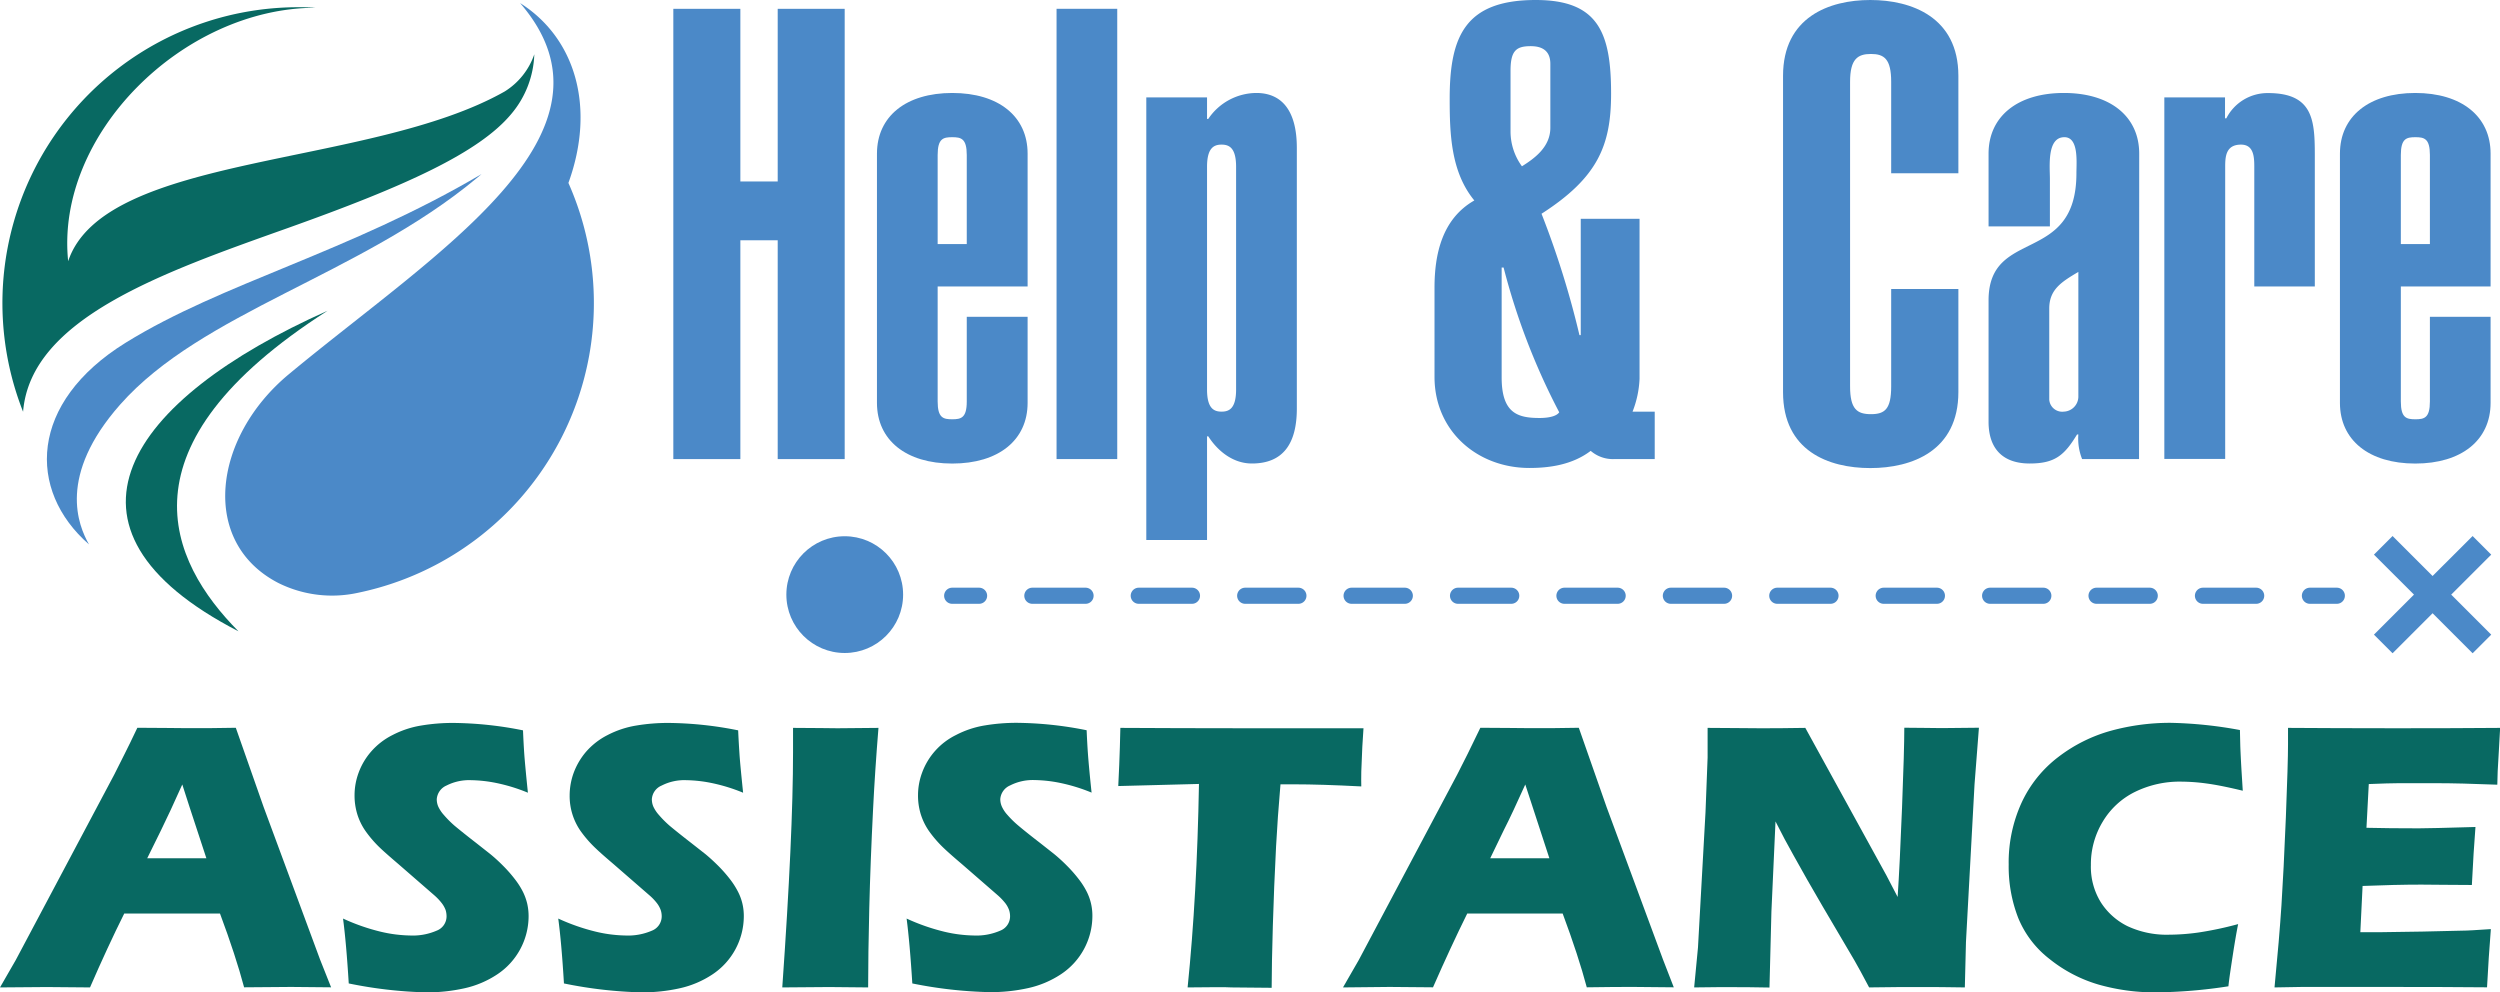 <svg xmlns="http://www.w3.org/2000/svg" viewBox="0 0 464.67 184.45"><defs><style>.cls-1{fill:#086962;}.cls-2{fill:#4b89c8;}.cls-3,.cls-4{fill:none;stroke:#4b89c8;stroke-linecap:round;stroke-linejoin:round;stroke-width:3px;}.cls-4{stroke-dasharray:9.89 9.89;}</style></defs><g id="Capa_2" data-name="Capa 2"><g id="Capa_1-2" data-name="Capa 1"><path class="cls-1" d="M44.32,117.34c-37.14-19.17-20.64-43,16.56-59.58C21.5,82.93,31.39,104.29,44.32,117.34Z"/><path class="cls-2" d="M89.51,32.35c-.32.28-.67.56-1,.84-21.7,18-51,24.84-66.17,42-11.7,13.24-7.79,22.49-5.8,26C5,91.12,5.38,74.82,23.39,63.68S64.65,47,89.51,32.35Z"/><path class="cls-1" d="M99.31,10.09a18.09,18.09,0,0,1-4.26,11.07c-6,7.22-19.66,13.42-41.51,21.21C30.31,50.64,5.69,59.17,4.29,76.53A55,55,0,0,1,55.42,1.34c1.1,0,2.17,0,3.25.1C34,1.49,10.24,25,12.67,48.55,19.36,28.46,68.73,31.21,93.81,17A13.15,13.15,0,0,0,99.31,10.09Z"/><path class="cls-2" d="M105.65,34C110.8,19.8,106.85,7,96.67.57c20.93,24.25-15.67,46.3-43,69C39.52,81.33,37.1,100.89,51.82,108.4a22.41,22.41,0,0,0,14.62,1.8A55,55,0,0,0,105.65,34Z"/><circle class="cls-2" cx="157.01" cy="110.52" r="10.85"/><polygon class="cls-2" points="463.04 103.09 459.58 99.63 452.14 107.06 444.7 99.63 441.24 103.09 448.68 110.52 441.24 117.96 444.7 121.42 452.14 113.98 459.58 121.42 463.04 117.96 455.6 110.52 463.04 103.09"/><line class="cls-3" x1="176.98" y1="110.73" x2="181.98" y2="110.73"/><line class="cls-4" x1="191.88" y1="110.73" x2="424.4" y2="110.73"/><line class="cls-3" x1="429.34" y1="110.73" x2="434.34" y2="110.73"/><path class="cls-2" d="M125.15,85.33V1.64h12.46V33.73h6.94V1.64H157V85.33H144.55V44.66h-6.94V85.33Z"/><path class="cls-2" d="M191,58.88v16c0,6.93-5.41,11.28-14,11.28s-14-4.35-14-11.28V28.56c0-6.93,5.4-11.28,14-11.28s14,4.35,14,11.28V53.24H174.28V74.63c0,3.06,1.06,3.3,2.7,3.3s2.71-.24,2.71-3.3V58.88ZM179.69,28.8c0-3.06-1.06-3.3-2.71-3.3s-2.7.24-2.7,3.3V45.37h5.41Z"/><path class="cls-2" d="M196.38,85.33V1.64h11.28V85.33Z"/><path class="cls-2" d="M213.06,18.1h11.29v4h.23a10.85,10.85,0,0,1,8.93-4.82c4.47,0,7.53,2.94,7.53,10.22V75.93c0,6.58-2.59,10.22-8.35,10.22-3.64,0-6.46-2.47-8.11-5.05h-.23v19.27H213.06ZM229.75,31c0-3.53-1.29-4.12-2.7-4.12s-2.7.59-2.7,4.12V72.4c0,3.53,1.29,4.11,2.7,4.11s2.7-.58,2.7-4.11Z"/><path class="cls-2" d="M304.74,40.67V70.4a18.8,18.8,0,0,1-1.3,6.11h4.12v8.82H300a6.32,6.32,0,0,1-4.34-1.53c-3.41,2.59-7.64,3.18-11.4,3.18-9.64,0-17.63-6.82-17.63-16.93V53.48c0-6.23,1.41-12.81,7.4-16.22-4.35-5.29-4.58-12.34-4.58-18.92,0-11.52,2.82-18.34,16-18.34,11.64,0,14,6.11,14,17.4C299.45,27,297,33,286.52,39.73a166.61,166.61,0,0,1,7.05,22.56h.24V40.67Zm-25.63,29.5c0,6.7,3.06,7.52,7.06,7.52,1.76,0,3.17-.35,3.64-1.06a124.64,124.64,0,0,1-10.34-26.91h-.36Zm9.05-58.3c0-2.35-1.41-3.29-3.64-3.29-2.7,0-3.76.82-3.76,4.58v11.4a11,11,0,0,0,2.12,6.35c2.23-1.41,5.28-3.52,5.28-7.17Z"/><path class="cls-2" d="M351.51,32.2v-17c0-4.23-1.29-5.17-3.76-5.17s-3.88.94-3.88,5.17V71.81c0,4.23,1.29,5.17,3.88,5.17s3.76-.94,3.76-5.17V53.71H364V72.87C364,83.8,355.39,87,347.63,87s-16.22-3.18-16.22-14.11V14.1C331.41,3.17,340,0,347.63,0S364,3.17,364,14.1V32.2Z"/><path class="cls-2" d="M397.58,85.33H387a10.23,10.23,0,0,1-.7-4.58h-.24c-2.35,3.87-4.11,5.4-8.81,5.4-4.94,0-7.64-2.7-7.64-7.76V55.83c0-13.64,16.33-6.47,16.33-23.63,0-2,.47-6.7-2.23-6.7-3.29,0-2.7,5.41-2.7,7.76v8.82h-11.4V28.56c0-6.93,5.4-11.28,14-11.28s14,4.35,14,11.28ZM386.3,50.54c-3.18,1.88-5.41,3.29-5.41,6.82V74.28a2.42,2.42,0,0,0,2.7,2.23,2.81,2.81,0,0,0,2.71-2.7Z"/><path class="cls-2" d="M402.28,18.1h11.28V22h.24a8.6,8.6,0,0,1,7.76-4.7c8.93,0,8.69,5.76,8.69,12.81V53.24H419V31c0-1.88-.12-4.12-2.47-4.12-2.82,0-2.94,2.24-2.94,4.12v54.3H402.28Z"/><path class="cls-2" d="M462.92,58.88v16c0,6.93-5.4,11.28-14,11.28s-14-4.35-14-11.28V28.56c0-6.93,5.41-11.28,14-11.28s14,4.35,14,11.28V53.24H446.24V74.63c0,3.06,1.05,3.3,2.7,3.3s2.7-.24,2.7-3.3V58.88ZM451.64,28.8c0-3.06-1.06-3.3-2.7-3.3s-2.7.24-2.7,3.3V45.37h5.4Z"/><path class="cls-1" d="M0,183.53l2.93-5.09L21.22,144l1.94-3.86q.86-1.69,2.37-4.87c4.15,0,7.17.07,9.08.07,3.32,0,6.4,0,9.22-.07L49,150l10.49,28.35,2.05,5.16q-6.12-.08-7.43-.07-3,0-8.74.07-1.55-5.84-4.48-13.71H23.09Q20,176,16.73,183.53q-6.57-.08-8.06-.07Q6,183.46,0,183.53Zm27.36-24h11q-4.1-12.45-4.48-13.72-2.32,5.19-3.95,8.5Z"/><path class="cls-1" d="M64.82,182.79q-.46-7.53-1.06-12.06a37.71,37.71,0,0,0,7.06,2.46,25.48,25.48,0,0,0,5.44.69,11.19,11.19,0,0,0,4.9-.9A2.85,2.85,0,0,0,83,170.31a4,4,0,0,0-.17-1.15,4.88,4.88,0,0,0-.68-1.24,10.35,10.35,0,0,0-1.41-1.5l-6.66-5.79q-2.34-2-3.26-2.87a21.12,21.12,0,0,1-2.92-3.35,11.23,11.23,0,0,1-1.52-3.17,11.86,11.86,0,0,1-.48-3.41,12.09,12.09,0,0,1,.76-4.22,12.56,12.56,0,0,1,2.28-3.87,13,13,0,0,1,4-3.11,17.69,17.69,0,0,1,5.37-1.78,35.59,35.59,0,0,1,5.9-.48,67.94,67.94,0,0,1,13,1.38q.1,2.43.24,4.47c.1,1.35.32,3.73.67,7.12a32.17,32.17,0,0,0-5.93-1.82,25.4,25.4,0,0,0-4.63-.51A9.27,9.27,0,0,0,83,146a3,3,0,0,0-1.82,2.54,3.44,3.44,0,0,0,.28,1.38,6.28,6.28,0,0,0,1.06,1.58,18.83,18.83,0,0,0,2,2c.85.71,2.18,1.78,4,3.19l2.54,2a30.58,30.58,0,0,1,2.44,2.22,25.42,25.42,0,0,1,2.26,2.58,14.13,14.13,0,0,1,1.47,2.34A10.33,10.33,0,0,1,98,168a10.55,10.55,0,0,1,.25,2.31,13,13,0,0,1-5.84,10.8,18,18,0,0,1-6.13,2.59,32,32,0,0,1-7,.75A80.86,80.86,0,0,1,64.82,182.79Z"/><path class="cls-1" d="M104.82,182.79q-.45-7.53-1.06-12.06a38,38,0,0,0,7.07,2.46,25.32,25.32,0,0,0,5.43.69,11.21,11.21,0,0,0,4.91-.9,2.87,2.87,0,0,0,1.82-2.67,3.69,3.69,0,0,0-.18-1.15,4.8,4.8,0,0,0-.67-1.24,10,10,0,0,0-1.42-1.5l-6.66-5.79c-1.55-1.32-2.64-2.28-3.25-2.87a21.77,21.77,0,0,1-2.93-3.35,11.37,11.37,0,0,1-2-6.58,12.33,12.33,0,0,1,.76-4.22,13,13,0,0,1,2.28-3.87,13.22,13.22,0,0,1,4-3.11,17.78,17.78,0,0,1,5.37-1.78,35.71,35.71,0,0,1,5.91-.48,67.84,67.84,0,0,1,13,1.38c.07,1.62.16,3.11.25,4.47s.32,3.73.67,7.12a32.48,32.48,0,0,0-5.94-1.82,25.31,25.31,0,0,0-4.63-.51,9.25,9.25,0,0,0-4.57,1,2.94,2.94,0,0,0-1.82,2.54,3.44,3.44,0,0,0,.28,1.38,6.28,6.28,0,0,0,1.06,1.58,18.83,18.83,0,0,0,2,2c.85.71,2.18,1.78,4,3.19l2.55,2c.75.61,1.56,1.35,2.44,2.22a26.72,26.72,0,0,1,2.26,2.58,14.83,14.83,0,0,1,1.47,2.34A9.74,9.74,0,0,1,138,168a10,10,0,0,1,.25,2.31,13,13,0,0,1-5.83,10.8,18,18,0,0,1-6.13,2.59,32.15,32.15,0,0,1-7,.75A80.86,80.86,0,0,1,104.82,182.79Z"/><path class="cls-1" d="M145.4,183.53q2-28.38,2-43.68l0-4.56c4.12,0,6.88.07,8.27.07l7.61-.07q-.65,8-1,15.05-.5,9.9-.71,18.5t-.21,14.69l-7.24-.07C152.67,183.46,149.78,183.48,145.4,183.53Z"/><path class="cls-1" d="M169.57,182.79q-.47-7.53-1.06-12.06a38,38,0,0,0,7.06,2.46,25.48,25.48,0,0,0,5.44.69,11.16,11.16,0,0,0,4.9-.9,2.86,2.86,0,0,0,1.83-2.67,3.69,3.69,0,0,0-.18-1.15,4.8,4.8,0,0,0-.67-1.24,11.1,11.1,0,0,0-1.42-1.5l-6.66-5.79c-1.56-1.32-2.64-2.28-3.26-2.87a21.64,21.64,0,0,1-2.92-3.35,11.5,11.5,0,0,1-1.52-3.17,11.86,11.86,0,0,1-.48-3.41,12.09,12.09,0,0,1,.76-4.22,12.65,12.65,0,0,1,6.31-7,17.69,17.69,0,0,1,5.37-1.78,35.68,35.68,0,0,1,5.9-.48,67.94,67.94,0,0,1,13,1.38c.07,1.62.15,3.11.25,4.47s.31,3.73.67,7.12a32.48,32.48,0,0,0-5.94-1.82,25.31,25.31,0,0,0-4.63-.51,9.29,9.29,0,0,0-4.58,1,3,3,0,0,0-1.82,2.54,3.45,3.45,0,0,0,.29,1.38,6,6,0,0,0,1.06,1.58,18,18,0,0,0,2.05,2c.84.71,2.17,1.78,4,3.19l2.54,2a30.58,30.58,0,0,1,2.44,2.22,25.42,25.42,0,0,1,2.26,2.58,14.13,14.13,0,0,1,1.47,2.34,9.78,9.78,0,0,1,.76,2.14,10,10,0,0,1,.25,2.31,13,13,0,0,1-5.83,10.8,18.12,18.12,0,0,1-6.13,2.59,32.17,32.17,0,0,1-7.06.75A80.86,80.86,0,0,1,169.57,182.79Z"/><path class="cls-1" d="M220.74,183.53q1.75-17.17,2.11-37.82l-15,.39.18-3.92q.13-3.15.21-6.89,10,.06,23.39.07l8.72,0h8.48l4.6,0-.22,3.46c-.09,1.85-.15,3.39-.19,4.6s0,2.13,0,2.75q-7.56-.39-12.47-.39H238q-.54,6.25-.82,11.54-.39,7.58-.6,14.73t-.22,11.55q-5.79-.08-7.48-.07C227.85,183.46,225.15,183.48,220.74,183.53Z"/><path class="cls-1" d="M249.62,183.53l2.93-5.09L270.83,144l1.95-3.86q.84-1.69,2.37-4.87c4.14,0,7.17.07,9.08.07,3.32,0,6.4,0,9.22-.07L298.61,150l10.49,28.35,2,5.16q-6.12-.08-7.43-.07c-2,0-4.9,0-8.74.07q-1.55-5.84-4.48-13.71H272.71q-3.07,6.21-6.36,13.71c-4.39-.05-7.07-.07-8.06-.07Q255.59,183.46,249.62,183.53Zm27.36-24h11q-4.09-12.45-4.48-13.72c-1.56,3.46-2.87,6.29-4,8.5Z"/><path class="cls-1" d="M314.89,183.53l.71-7.42L317,150.94l.39-10.14v-5.51c3.66,0,6.89.07,9.7.07,2,0,4.82,0,8.46-.07l15.08,27.43,2.08,4q.4-5.94.82-16.65t.42-14.81c2.89,0,5.21.07,6.95.07l6.92-.07L367,145.82l-1.59,29.26-.21,8.45q-4.61-.08-8.59-.07c-2.22,0-5.28,0-9.2.07q-1.83-3.47-2.72-5l-5.93-10.08q-2.93-5-5.4-9.47-1.62-2.86-3.35-6.3l-.76,16.76-.36,14.11q-4.38-.08-6.67-.07C320.87,183.46,318.45,183.48,314.89,183.53Z"/><path class="cls-1" d="M416,171.76c-.28,1.38-.62,3.32-1,5.8s-.67,4.39-.81,5.76a93.06,93.06,0,0,1-13.51,1.13A38.19,38.19,0,0,1,390.05,183a26.31,26.31,0,0,1-9.05-4.71,18.5,18.5,0,0,1-5.88-7.68,26.41,26.41,0,0,1-1.77-9.9,26.7,26.7,0,0,1,2.39-11.5,22.57,22.57,0,0,1,6.85-8.52,28.58,28.58,0,0,1,9.81-4.88,41.73,41.73,0,0,1,11-1.46,78.21,78.21,0,0,1,12.93,1.34l.07,3c.05,1.3.12,2.72.21,4.28l.25,4q-4.14-1-6.7-1.34a35.81,35.81,0,0,0-4.75-.35,18.87,18.87,0,0,0-8.59,1.91,14.37,14.37,0,0,0-6,5.55,15.3,15.3,0,0,0-2.19,8.05,12.53,12.53,0,0,0,1.84,6.91,12.33,12.33,0,0,0,5,4.46,17.18,17.18,0,0,0,7.72,1.57,40.46,40.46,0,0,0,5.46-.41A64.77,64.77,0,0,0,416,171.76Z"/><path class="cls-1" d="M422.76,183.53q.89-9.12,1.29-15.27t.82-16.35q.4-10.18.4-13.51l0-3.11q8.34.06,20.18.07,10.9,0,19.25-.07l-.07,1.16c0,.28-.08,1.3-.17,3.06l-.22,3.84c0,.83-.07,1.66-.07,2.5-4.54-.18-8.36-.28-11.45-.28l-6.87,0c-1.19,0-3.05.06-5.57.16l-.43,8.13q4.17.1,9.72.1c1.32,0,4.84-.08,10.54-.25q-.36,4.53-.67,10.78c-4.08,0-7.21-.07-9.4-.07-3.25,0-6.89.09-10.91.25l-.42,8.59h4.06q1.8,0,7.45-.11l7.31-.17c1.08,0,2.9-.12,5.44-.29q-.42,5.23-.71,10.82-8.61-.08-18.9-.07l-15.55,0Z"/></g></g></svg>